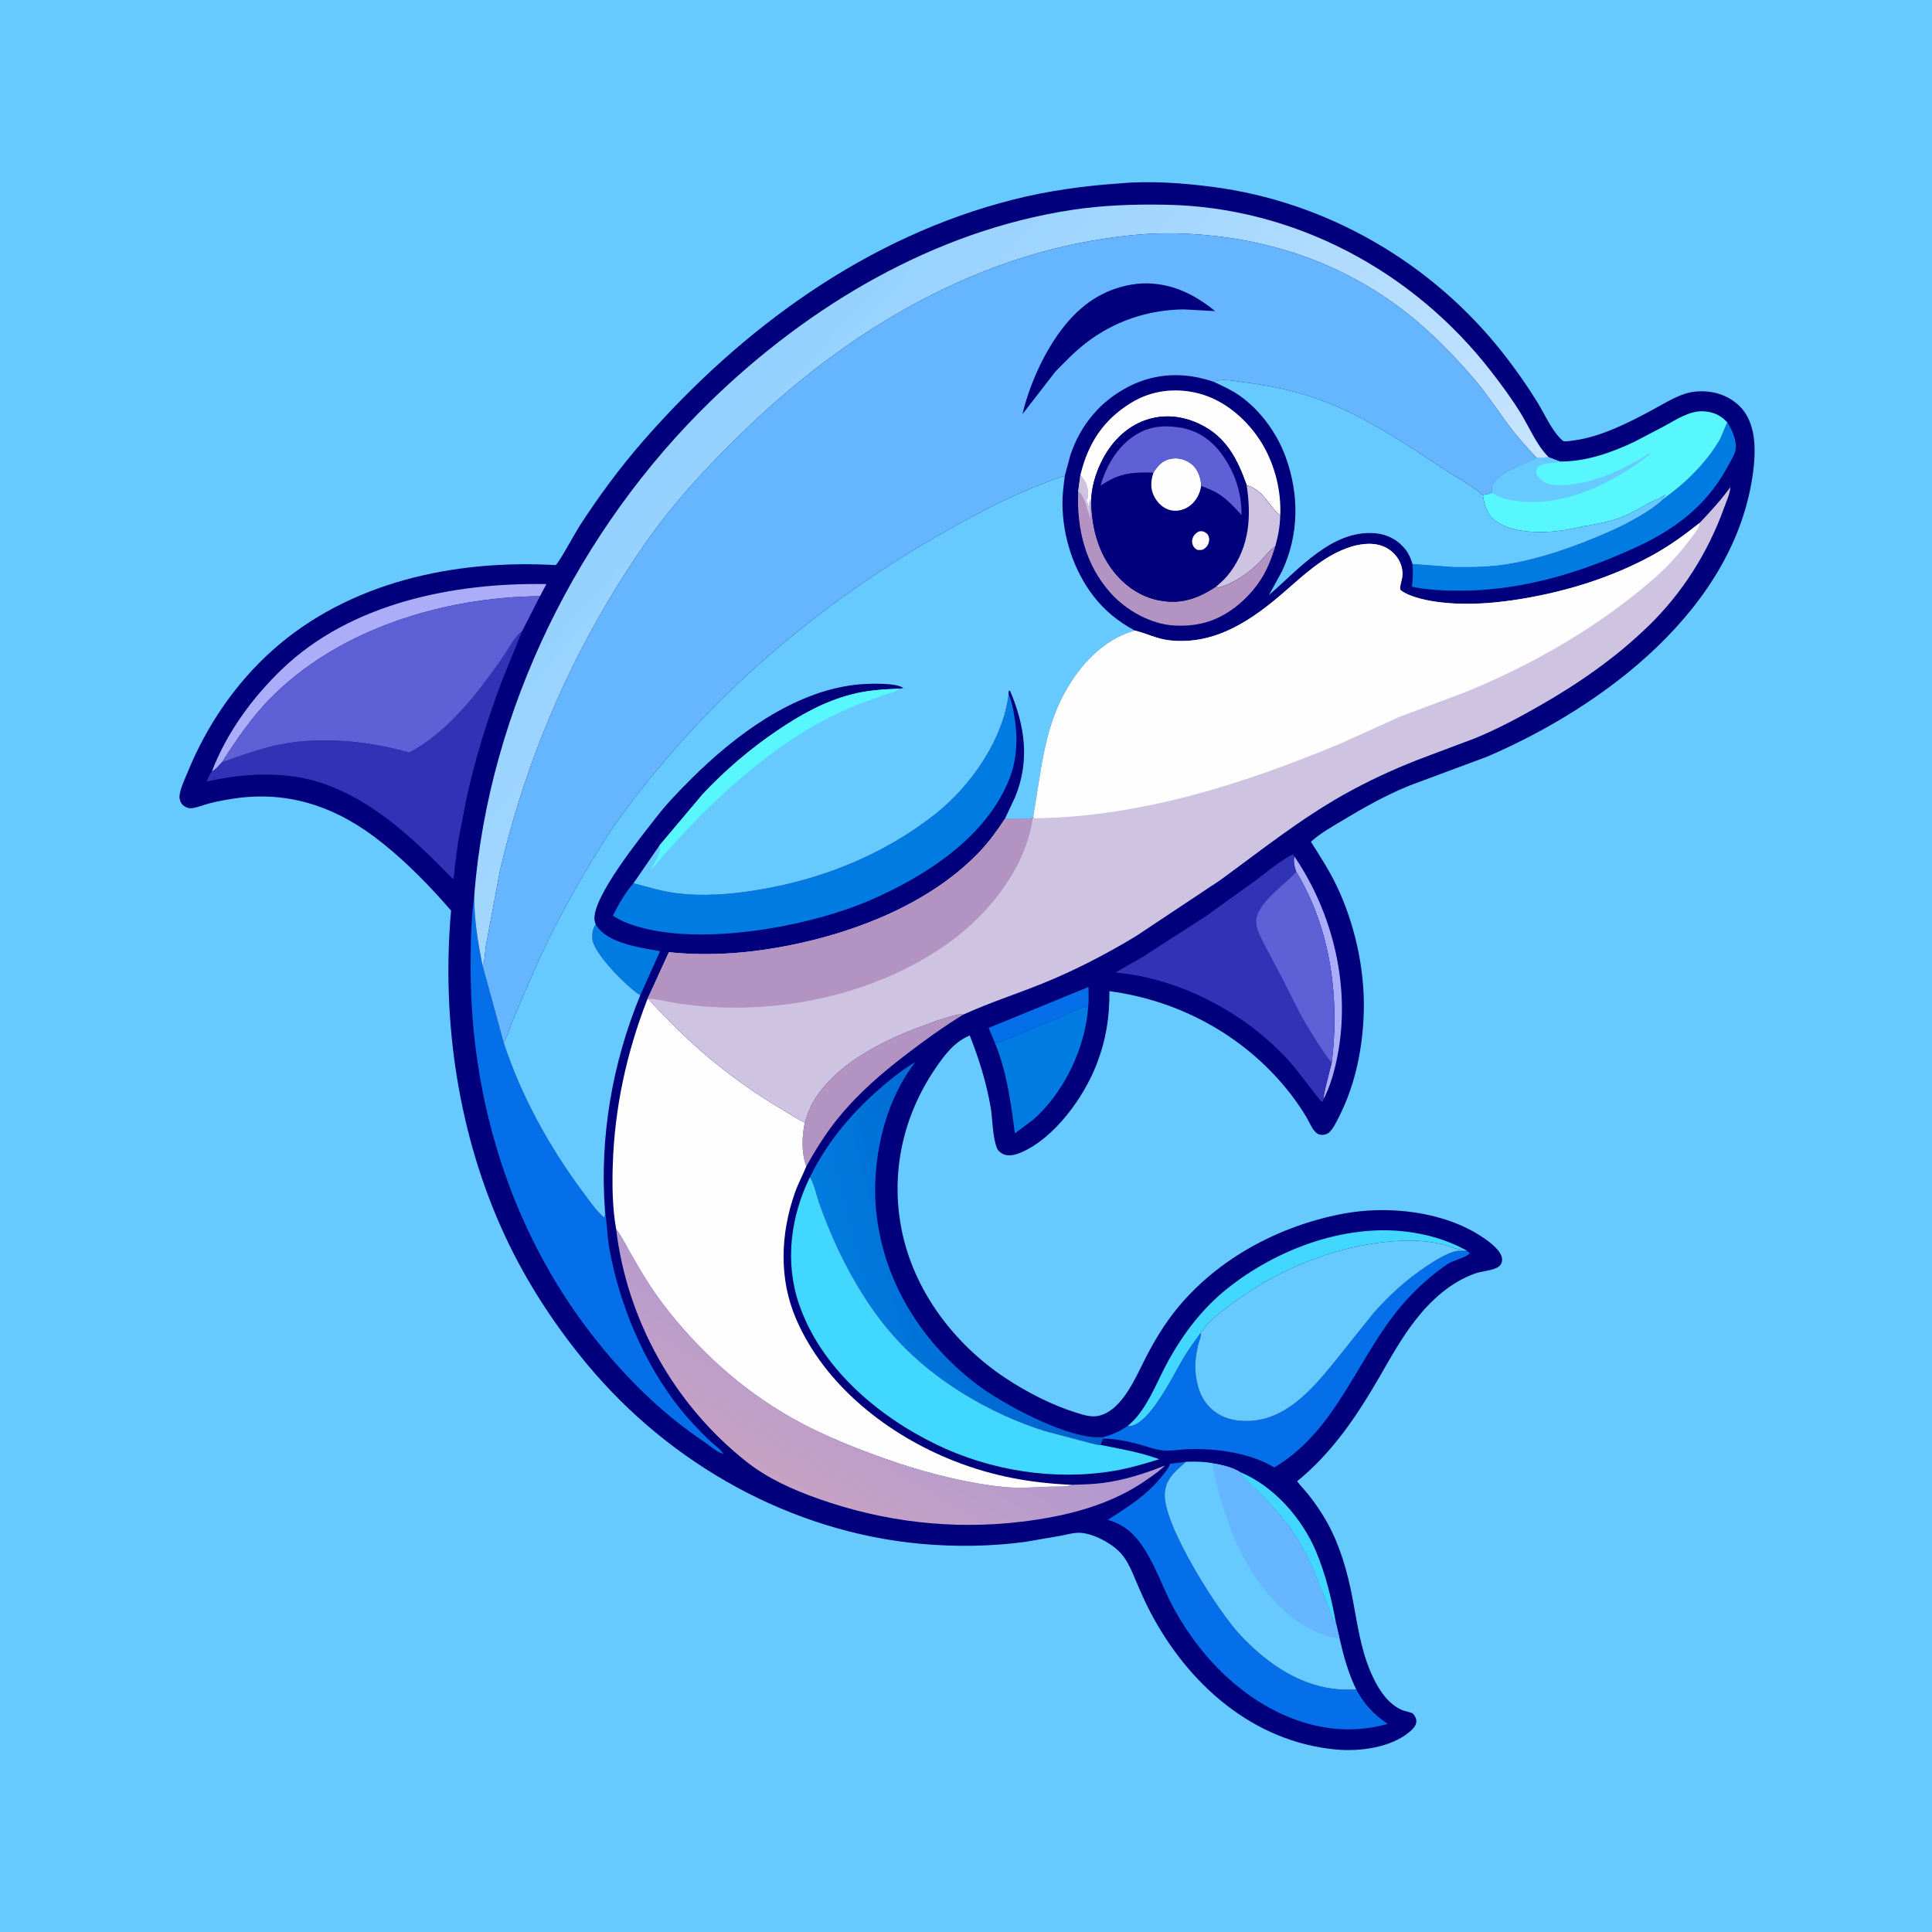 <svg version="1.1" xmlns="http://www.w3.org/2000/svg" style="display: block;" viewBox="0 0 2048 2048" width="1024" height="1024">
<defs>
	<linearGradient id="Gradient1" gradientUnits="userSpaceOnUse" x1="1114.68" y1="1317.83" x2="892.198" y2="1372.94">
		<stop class="stop0" offset="0" stop-opacity="1" stop-color="rgb(1,95,205)"/>
		<stop class="stop1" offset="1" stop-opacity="1" stop-color="rgb(0,123,222)"/>
	</linearGradient>
	<linearGradient id="Gradient2" gradientUnits="userSpaceOnUse" x1="853.362" y1="1584.93" x2="954.224" y2="1408.49">
		<stop class="stop0" offset="0" stop-opacity="1" stop-color="rgb(198,162,196)"/>
		<stop class="stop1" offset="1" stop-opacity="1" stop-color="rgb(175,151,210)"/>
	</linearGradient>
	<linearGradient id="Gradient3" gradientUnits="userSpaceOnUse" x1="751.817" y1="427.04" x2="1259.28" y2="892.615">
		<stop class="stop0" offset="0" stop-opacity="1" stop-color="rgb(148,209,255)"/>
		<stop class="stop1" offset="1" stop-opacity="1" stop-color="rgb(198,228,255)"/>
	</linearGradient>
</defs>
<path transform="translate(0,0)" fill="rgb(102,202,254)" d="M -0 -0 L 2048 0 L 2048 2048 L -0 2048 L -0 -0 z"/>
<path transform="translate(0,0)" fill="rgb(0,0,124)" d="M 1186.91 194.422 C 1218.62 191.417 1253.06 193.951 1284.62 198 C 1406.83 213.675 1518.96 279.003 1594.59 376.08 C 1607.18 392.229 1619.26 409.42 1629.95 426.866 C 1636.75 437.962 1642.46 450.809 1650.58 460.894 C 1651.85 462.471 1655.77 466.986 1657.57 467.685 C 1659.21 468.321 1667.07 467.04 1668.93 466.788 C 1697.04 462.986 1726.6 448.04 1751.32 434.664 C 1762.81 428.45 1774.25 421.211 1786.76 417.236 C 1794.97 414.626 1803.75 414.267 1812.28 415.342 C 1826.15 417.089 1839.94 424.282 1848.39 435.538 C 1861.71 453.285 1861.12 479.185 1858.38 500.296 C 1839.61 644.411 1701.25 748.478 1576.51 802.052 L 1494.81 832.464 C 1470.08 842.389 1446.35 855.7 1423.54 869.413 C 1412.14 876.267 1399.4 883.346 1389.61 892.311 C 1399.34 907.667 1408.79 922.196 1416.72 938.68 C 1435.97 978.645 1446.68 1026.85 1445.69 1071.29 C 1444.83 1109.87 1436.92 1149.54 1419.29 1184.07 C 1416.63 1189.29 1413.27 1196.65 1408.81 1200.5 C 1406.66 1202.35 1403.32 1203.29 1400.5 1202.99 C 1397.38 1202.65 1395.83 1201.54 1393.77 1199.31 C 1390.13 1195.36 1387.84 1189.17 1385.06 1184.54 C 1380.01 1176.09 1374.45 1167.95 1368.45 1160.15 C 1321.7 1099.38 1251.57 1060.67 1176.05 1050.7 C 1176.18 1078.63 1172.49 1102.29 1162.39 1128.32 C 1148.77 1163.43 1118 1206.28 1082.4 1221.65 C 1076.82 1224.06 1069.54 1226.08 1063.7 1223.52 C 1060.43 1222.08 1057.81 1219.8 1056.55 1216.4 C 1051.86 1203.71 1052.37 1186.5 1050.01 1173 C 1045.44 1146.88 1037.66 1122.26 1027.98 1097.64 C 1011.58 1104.43 1001.21 1118.36 991.462 1132.69 C 957.208 1183.06 943.952 1242.81 955.598 1302.75 C 968.217 1367.69 1011.07 1424.42 1065.59 1460.64 C 1088.22 1475.69 1115.04 1489.5 1140.96 1497.55 C 1148.43 1499.87 1156.81 1502.64 1164.69 1500.81 C 1190.61 1494.78 1204.86 1457.52 1215.8 1436.64 C 1221.43 1425.92 1227.5 1415.43 1234.23 1405.37 C 1276.84 1341.69 1349.07 1300.71 1423.4 1286.64 C 1471.34 1277.57 1530.9 1283.88 1572.02 1311.8 C 1578.88 1316.46 1591.53 1325.49 1592.26 1334.5 C 1592.6 1338.84 1590.42 1342.12 1586.5 1343.97 C 1579.46 1347.28 1570.41 1347.47 1562.88 1350.22 C 1537.63 1359.45 1517.06 1378.06 1500.75 1398.95 C 1485.93 1417.74 1474.04 1439.31 1462.06 1460 C 1438.09 1501.41 1412.37 1539.65 1375.04 1570.18 C 1378.38 1574.97 1382.91 1579.24 1386.57 1583.86 C 1394.16 1593.45 1401.14 1603.54 1407.05 1614.26 C 1420.73 1639.08 1428.29 1666.05 1433.62 1693.73 C 1438.68 1720.03 1442.06 1746.54 1452.54 1771.44 C 1459.03 1786.88 1468.75 1804.15 1484.39 1811.89 C 1488.53 1813.94 1493.21 1814.44 1497.5 1816.18 C 1499.91 1819.02 1501.74 1821.72 1501.3 1825.65 C 1500.85 1829.66 1497.3 1833.21 1494.38 1835.69 C 1474.38 1852.64 1441.22 1856.91 1416.05 1854.55 C 1327.95 1846.26 1259.61 1785.26 1219.63 1709.33 C 1213.95 1698.55 1209.14 1687.52 1204.37 1676.32 C 1200.13 1666.37 1195.9 1655.44 1188.74 1647.17 C 1179.4 1636.36 1159.38 1625.63 1145.16 1624.82 C 1138.67 1624.44 1130.79 1626.76 1124.39 1627.97 L 1087.48 1634.34 C 1051.18 1639.37 1012.18 1639.83 975.705 1636.47 C 838.644 1623.84 710.952 1552.39 623.187 1447.16 C 588.427 1405.49 558.401 1359.63 535.46 1310.39 C 485.96 1204.15 467.667 1081.78 478.176 965.268 C 455.894 939.504 432.119 915.117 405.52 893.759 C 358.652 856.126 307.184 837.38 246.927 846.646 C 238.284 847.975 229.77 849.568 221.306 851.778 C 215.385 853.323 208.191 856.529 202.141 856.795 C 199.113 856.929 194.931 854.819 192.996 852.5 C 191.221 850.374 190.044 846.757 190.277 844 C 190.951 836.001 195.88 826.055 198.899 818.622 C 218.666 769.959 249.297 724.722 288.5 689.641 C 370.007 616.705 482.167 592.954 588.967 599.035 C 592.085 597.441 609.905 564.491 613.814 558.419 C 634.207 526.745 657.365 495.399 682.158 467.04 C 786.255 347.974 919.112 250.667 1074.35 211.5 C 1111.09 202.23 1149.15 196.961 1186.91 194.422 z"/>
<path transform="translate(0,0)" fill="rgb(66,215,254)" d="M 1314.19 1560.31 C 1350.32 1575.15 1380.36 1609.42 1395.23 1645 C 1405.3 1669.09 1411.68 1695.39 1416.29 1721.09 C 1411.71 1716.43 1409.88 1708.04 1407.5 1701.9 L 1390.26 1658.88 C 1384.76 1646.88 1378.05 1635.29 1370.83 1624.25 C 1363.31 1612.77 1354.41 1602.85 1345.09 1592.83 L 1324.3 1572.05 C 1320.69 1568.48 1316.18 1565.02 1314.19 1560.31 z"/>
<path transform="translate(0,0)" fill="rgb(172,173,249)" d="M 1372.14 907.871 C 1413.27 968.535 1431.97 1046.29 1417.86 1118.89 C 1414.85 1134.43 1410.38 1151.04 1403.03 1165.16 C 1402.03 1162.52 1410.56 1131.83 1411.66 1126.43 C 1420.28 1058.05 1410.48 983.969 1374.08 924.169 C 1372.4 919.901 1370.56 912.268 1372.14 907.871 z"/>
<path transform="translate(0,0)" fill="rgb(5,111,233)" d="M 1054.65 1105.49 L 1047.96 1089.62 L 1153.81 1046.27 C 1153.9 1053.68 1154.39 1061.37 1153.4 1068.73 L 1152 1066.86 C 1143.62 1068.55 1134.84 1073.46 1127 1076.89 L 1090 1092.21 C 1078.79 1096.93 1066.56 1103.19 1054.65 1105.49 z"/>
<path transform="translate(0,0)" fill="rgb(0,123,225)" d="M 631.481 980.022 L 632.306 981.284 C 642.345 996.471 666.203 1002.05 683.145 1005.37 L 699.678 1008.32 L 678.806 1054.8 L 676.534 1053.55 C 663.588 1044.81 630.166 1011.39 628.15 996.243 C 627.405 990.64 627.995 984.559 631.481 980.022 z"/>
<path transform="translate(0,0)" fill="rgb(179,147,193)" d="M 853.132 1189.96 C 856.162 1179.71 859.923 1170.3 866.146 1161.53 L 867.227 1160.03 C 892.455 1124.49 937.946 1102.27 977.684 1087.63 C 989.267 1083.37 1001.01 1078.97 1013 1076.04 C 1016.07 1075.29 1018.11 1075.13 1021.25 1075.45 C 1000.29 1088.31 980.705 1102.36 961.191 1117.3 C 934.351 1137.84 909.624 1159.13 888.252 1185.5 C 875.304 1201.48 864.774 1218.41 854.762 1236.3 C 849.402 1222.65 849.979 1204.03 853.132 1189.96 z"/>
<path transform="translate(0,0)" fill="rgb(66,215,254)" d="M 1195.09 1511.73 C 1215.43 1495.96 1226.4 1464.01 1238.63 1442.13 C 1254.95 1412.93 1274.75 1386.84 1301.03 1365.87 C 1352.44 1324.85 1424.21 1297.46 1490.68 1305.57 C 1512.32 1308.22 1533.47 1314.21 1552.76 1324.49 L 1551.82 1324.58 C 1544.18 1325.2 1535.08 1320.21 1527.32 1318.55 C 1517.16 1316.37 1506.43 1315.18 1496.04 1315.14 C 1429.78 1314.92 1359.43 1341.94 1306.8 1381.27 C 1297.41 1388.29 1286.21 1396.3 1278.6 1405.27 L 1272.85 1413 C 1266.42 1421.82 1259.99 1430.64 1254.37 1440 C 1244.15 1457 1218.89 1510.17 1197.51 1511.9 C 1196.46 1511.98 1196.04 1511.87 1195.09 1511.73 z"/>
<path transform="translate(0,0)" fill="rgb(179,147,193)" d="M 1142.9 521.047 L 1145.22 503.721 C 1151.23 510.447 1153.58 516.132 1153.26 525.459 C 1153.18 527.66 1152.62 528.806 1151.64 530.722 L 1152.48 532.58 C 1153.5 534.878 1153.98 537.048 1154.48 539.5 C 1155.26 536.204 1153.95 532.134 1155.79 529.55 L 1156.69 529.167 L 1156.77 529.67 C 1156.83 561.368 1165.44 591.958 1188.58 614.867 C 1200.55 626.723 1216.22 635.018 1233 637.112 L 1234.93 637.365 C 1255.33 639.864 1272.6 632.889 1289.2 621.751 L 1291.52 622.861 C 1306.64 619.24 1324.53 607.007 1335.29 595.724 C 1340.55 590.205 1345.55 583.274 1351.89 579.052 C 1348.08 591.244 1343.71 603.055 1336.8 613.88 C 1322.95 635.594 1299.36 655.352 1273.75 660.843 L 1272 661.209 C 1263.21 663.108 1254.72 663.526 1245.73 663.129 C 1220.37 662.011 1194.29 647.407 1177.5 628.813 C 1150.48 598.886 1141.27 560.306 1142.9 521.047 z"/>
<path transform="translate(0,0)" fill="rgb(206,195,224)" d="M 1142.9 521.047 L 1145.22 503.721 C 1151.23 510.447 1153.58 516.132 1153.26 525.459 C 1153.18 527.66 1152.62 528.806 1151.64 530.722 L 1152.48 532.58 C 1153.5 534.878 1153.98 537.048 1154.48 539.5 C 1155.26 536.204 1153.95 532.134 1155.79 529.55 L 1156.69 529.167 L 1156.77 529.67 C 1154.66 534.927 1155.92 544.37 1155.99 550.189 L 1153.04 540.982 C 1151.91 536.396 1148.12 524.636 1144.16 521.842 L 1142.9 521.047 z"/>
<path transform="translate(0,0)" fill="rgb(172,173,249)" d="M 224.631 817.599 C 240.417 776.61 267.117 740.043 298.555 709.714 C 371.485 639.357 481.017 617.378 579.219 619.154 L 572.382 632.004 C 470.916 632.816 358.887 666.534 286.354 740.5 C 266.927 760.311 250.269 784.527 235.425 807.929 C 232.619 810.752 228.31 816.459 224.631 817.599 z"/>
<path transform="translate(0,0)" fill="rgb(0,123,225)" d="M 1054.65 1105.49 C 1066.56 1103.19 1078.79 1096.93 1090 1092.21 L 1127 1076.89 C 1134.84 1073.46 1143.62 1068.55 1152 1066.86 L 1153.4 1068.73 C 1150.16 1111.52 1127.49 1158.86 1095 1187.1 L 1075.82 1201.44 C 1071.54 1168.85 1067.33 1136.14 1054.65 1105.49 z"/>
<path transform="translate(0,0)" fill="rgb(254,254,254)" d="M 1145.22 503.721 C 1153.27 470.182 1169.39 445.049 1199.25 426.845 C 1220.59 413.84 1245.57 410.827 1269.76 416.797 C 1298.38 423.863 1323.09 445.611 1338.02 470.5 C 1351.4 492.803 1358.33 520.457 1357.1 546.452 C 1343.98 535.757 1339.75 519.599 1321.52 514.384 C 1311.81 486.793 1299.81 463.192 1272.34 449.854 C 1253.82 440.865 1233.86 438.54 1214.14 445.435 C 1192.75 452.914 1176.68 470.299 1167.09 490.381 C 1161.34 502.431 1157.42 515.785 1156.69 529.167 L 1155.79 529.55 C 1153.95 532.134 1155.26 536.204 1154.48 539.5 C 1153.98 537.048 1153.5 534.878 1152.48 532.58 L 1151.64 530.722 C 1152.62 528.806 1153.18 527.66 1153.26 525.459 C 1153.58 516.132 1151.23 510.447 1145.22 503.721 z"/>
<path transform="translate(0,0)" fill="rgb(0,123,225)" d="M 1830.99 447.681 C 1835.93 455.468 1841.51 467.33 1839.77 476.931 C 1838.82 482.164 1834.33 489.128 1831.75 493.927 C 1815.2 524.79 1793.13 546.561 1763.38 564.779 C 1747.19 574.691 1729.53 582.514 1712.04 589.831 C 1660.05 611.588 1604.96 626.045 1548.34 626.15 C 1531.17 626.181 1513.53 625.447 1496.68 621.945 C 1497.62 614.614 1498 608.127 1497.45 600.769 L 1497.27 597.9 L 1541.09 601.182 C 1559.71 601.316 1578.06 601.213 1596.49 598.316 C 1625.28 593.79 1653.44 584.801 1680.5 574.184 C 1697.4 567.554 1713.87 560.618 1729.79 551.826 C 1741.15 545.555 1754.55 537.686 1763.85 528.511 C 1787.18 511.832 1808.87 490.414 1823.37 465.544 L 1830.99 447.681 z"/>
<path transform="translate(0,0)" fill="rgb(5,111,233)" d="M 1554.65 1325.47 L 1557.95 1328.5 C 1554.15 1333.21 1540.69 1335.86 1534.89 1339.69 C 1519.38 1349.94 1503.95 1363.77 1491.4 1377.5 C 1439.69 1434.03 1419.64 1514.75 1350.79 1555.57 L 1349.38 1554.74 C 1324.28 1540.09 1289.36 1535.31 1260.74 1536.1 C 1251.28 1536.35 1240.76 1538.53 1231.41 1537.32 C 1223.7 1536.32 1216.22 1533.45 1208.74 1531.39 C 1196.49 1528.03 1182.61 1525.05 1169.9 1524.96 L 1169.36 1523.42 C 1178.99 1520.85 1186.9 1517.4 1195.09 1511.73 C 1196.04 1511.87 1196.46 1511.98 1197.51 1511.9 C 1218.89 1510.17 1244.15 1457 1254.37 1440 C 1259.99 1430.64 1266.42 1421.82 1272.85 1413 C 1273.29 1417.49 1271.05 1421.29 1270.06 1425.57 C 1267.65 1436.06 1266.06 1446.98 1267.59 1457.72 L 1267.85 1459.5 C 1269.8 1473.51 1275.21 1486.78 1286.75 1495.69 C 1297.68 1504.12 1309.66 1506.59 1323.13 1506.31 C 1361.92 1505.49 1390.15 1473.8 1412.69 1446.02 L 1455.64 1392.36 C 1472.18 1373.35 1490.84 1356.53 1511.79 1342.5 C 1520.51 1336.66 1534.09 1327.97 1544.5 1326.02 C 1547.27 1325.5 1550.12 1326.14 1552.95 1325.73 L 1554.65 1325.47 z"/>
<path transform="translate(0,0)" fill="rgb(5,111,233)" d="M 1437.73 1791.05 C 1446.91 1807.45 1455.39 1816.55 1470.9 1827.37 C 1443.62 1835.28 1414.84 1834.98 1387.52 1827.43 C 1325.1 1810.2 1275.31 1761.41 1244.72 1705.79 C 1234.59 1687.37 1227.74 1667.37 1217.36 1649.12 C 1206.95 1630.82 1195.19 1616.8 1174.29 1611.13 C 1195.59 1597.36 1214.84 1585.68 1231.06 1565.67 C 1234.12 1561.9 1237.99 1557.55 1239.79 1553.02 L 1240.24 1551.76 L 1257.16 1549.52 C 1245.9 1559.7 1235.47 1567.24 1234.69 1583.7 C 1233.12 1617.04 1291.2 1708.16 1314.5 1732.97 C 1343.77 1764.15 1380.22 1789.47 1424.5 1791.06 L 1437.73 1791.05 z"/>
<path transform="translate(0,0)" fill="url(#Gradient1)" d="M 858.573 1247.82 C 875.712 1212.82 900.074 1182.97 929.023 1157.11 C 941.938 1145.58 955.453 1134.61 970.404 1125.78 C 936.417 1169.15 922.748 1234.14 929.272 1288.29 C 937.941 1360.26 976.644 1421.52 1033.19 1465.78 C 1060.64 1487.27 1133.69 1527.01 1169.36 1523.42 L 1169.9 1524.96 C 1167.68 1527.38 1167.66 1528.63 1166.95 1531.77 C 1163.17 1531.93 1157.32 1529.94 1153.51 1529.1 L 1107.45 1516.91 C 1050.41 1499 992.13 1464.79 951.394 1420.75 C 925.504 1392.75 904.442 1358.36 888.237 1323.95 C 880.842 1308.24 874.193 1291.58 868.361 1275.24 C 865.539 1267.34 863.521 1256.67 859.553 1249.52 L 858.573 1247.82 z"/>
<path transform="translate(0,0)" fill="rgb(88,247,253)" d="M 1653.47 489.218 C 1680.96 489.411 1708.06 479.973 1732.64 468.235 L 1764.72 451.447 C 1776.89 444.762 1791.04 435.281 1805.5 435.983 C 1816 436.492 1823.91 440.052 1830.99 447.681 L 1823.37 465.544 C 1808.87 490.414 1787.18 511.832 1763.85 528.511 L 1761.37 528.219 L 1762.31 527.767 C 1763.81 526.908 1764.5 525.848 1765.5 524.49 C 1763.99 525.2 1762.78 525.913 1761.39 526.859 C 1757.75 529.337 1753.21 530.489 1749.3 532.622 C 1738.41 538.559 1727.73 545.125 1716 549.334 C 1705.1 553.246 1692.29 555.342 1680.9 557.617 C 1679.04 557.341 1675.51 558.621 1673.56 559.06 L 1658.38 561.95 C 1637.04 565.399 1603.49 565.836 1585.3 552.199 C 1575.97 545.198 1573.6 535.71 1571.92 524.862 C 1573.1 524.341 1572.57 524.474 1573.81 524.307 C 1576.84 523.897 1579.2 523.191 1582.01 521.985 C 1581.52 519.571 1581.08 517.634 1581.84 515.225 C 1586.19 501.316 1615.33 492.766 1627.53 486.087 L 1628.94 485.299 L 1641.79 484.746 L 1653.47 489.218 z"/>
<path transform="translate(0,0)" fill="rgb(102,202,254)" d="M 1653.47 489.218 L 1652.6 489.519 C 1646.41 491.533 1632.1 490.027 1629.09 497 C 1628.03 499.477 1628.33 501.852 1629.83 504.086 C 1633.27 509.239 1639.31 513.229 1645.5 513.825 C 1680.74 517.219 1719.61 498.817 1748.5 480.51 L 1748.78 481.708 C 1711.12 511.658 1658.9 537.256 1609.5 531.351 C 1601.72 530.421 1587.31 527.982 1582.01 521.985 C 1581.52 519.571 1581.08 517.634 1581.84 515.225 C 1586.19 501.316 1615.33 492.766 1627.53 486.087 L 1628.94 485.299 L 1641.79 484.746 L 1653.47 489.218 z"/>
<path transform="translate(0,0)" fill="rgb(49,51,182)" d="M 235.425 807.929 C 255.35 800.949 275.777 793.482 296.5 789.268 C 341.098 780.198 390.387 785.688 433.905 797.621 C 474.405 776.443 505.151 736.074 531.215 699.365 C 537.607 690.363 543.909 677.117 552.181 670.036 L 553.52 668.948 L 532.5 720.68 C 517.066 761.283 503.663 803.931 494.509 846.426 L 485.762 891.424 L 481.833 920.814 C 481.524 923.584 481.7 929.752 480.236 931.978 C 440.074 890.709 396.169 848.303 340.186 829.779 C 321.923 823.736 301.784 821.226 282.595 821.054 C 261.563 820.865 239.412 823.885 218.909 828.565 C 220.609 824.89 222.132 820.802 224.631 817.599 C 228.31 816.459 232.619 810.752 235.425 807.929 z"/>
<path transform="translate(0,0)" fill="rgb(0,123,225)" d="M 1069.15 736.03 C 1072.58 743.727 1073.87 750.997 1075.28 759.256 C 1078.96 780.969 1078.28 804.342 1070.2 825.08 C 1046 887.182 981.271 928.798 922.525 954.216 C 855.116 983.382 733.281 1005.38 664.221 978.248 C 659.087 976.231 654.429 973.633 649.748 970.737 C 654.886 959.747 663.343 945.424 671.5 936.3 C 687.736 940.58 701.985 945.058 718.812 947.063 C 745.337 950.224 773.204 948.126 799.5 944.005 C 869.633 933.015 936.365 906.589 992.214 862.338 C 1029.18 833.05 1063.56 783.57 1069.15 736.03 z"/>
<path transform="translate(0,0)" fill="rgb(5,111,233)" d="M 641.245 1282.59 C 643.462 1296.16 643.456 1310.03 645.959 1323.75 C 656.923 1383.83 682.677 1445.32 720.81 1493.18 C 730.016 1504.73 740.503 1515.7 751.054 1526.04 C 755.828 1530.72 762.981 1535.44 766.688 1540.86 L 765.861 1540.83 C 761.075 1540 752.707 1532.69 748.221 1529.69 C 700.71 1497.9 660.945 1458.3 626.115 1413.12 C 541.248 1303.01 499.259 1166.1 498.881 1027.8 C 498.807 1000.87 499.372 974.422 502.824 947.673 C 502.183 972.204 506.536 999.119 511.425 1023.2 L 533.808 1104.97 C 552.286 1161.41 582.113 1215.51 617.5 1263.12 C 624.546 1272.6 631.424 1282.77 640.264 1290.67 C 641.87 1288.61 641.219 1285.2 641.245 1282.59 z"/>
<path transform="translate(0,0)" fill="rgb(102,202,254)" d="M 1257.16 1549.52 C 1266.92 1549.23 1277.26 1549.24 1286.83 1551.35 C 1295.68 1553.04 1306.55 1555.38 1314.19 1560.31 C 1316.18 1565.02 1320.69 1568.48 1324.3 1572.05 L 1345.09 1592.83 C 1354.41 1602.85 1363.31 1612.77 1370.83 1624.25 C 1378.05 1635.29 1384.76 1646.88 1390.26 1658.88 L 1407.5 1701.9 C 1409.88 1708.04 1411.71 1716.43 1416.29 1721.09 L 1419.63 1735.27 C 1424.12 1754.87 1428.94 1772.9 1437.73 1791.05 L 1424.5 1791.06 C 1380.22 1789.47 1343.77 1764.15 1314.5 1732.97 C 1291.2 1708.16 1233.12 1617.04 1234.69 1583.7 C 1235.47 1567.24 1245.9 1559.7 1257.16 1549.52 z"/>
<path transform="translate(0,0)" fill="rgb(101,182,254)" d="M 1286.83 1551.35 C 1295.68 1553.04 1306.55 1555.38 1314.19 1560.31 C 1316.18 1565.02 1320.69 1568.48 1324.3 1572.05 L 1345.09 1592.83 C 1354.41 1602.85 1363.31 1612.77 1370.83 1624.25 C 1378.05 1635.29 1384.76 1646.88 1390.26 1658.88 L 1407.5 1701.9 C 1409.88 1708.04 1411.71 1716.43 1416.29 1721.09 L 1419.63 1735.27 L 1418.6 1736.52 C 1404.79 1735.8 1387.77 1727.12 1376.52 1719.37 C 1323.84 1683.09 1296.78 1613.7 1285.29 1553 L 1286.83 1551.35 z"/>
<path transform="translate(0,0)" fill="rgb(102,202,254)" d="M 1272.85 1413 L 1278.6 1405.27 C 1286.21 1396.3 1297.41 1388.29 1306.8 1381.27 C 1359.43 1341.94 1429.78 1314.92 1496.04 1315.14 C 1506.43 1315.18 1517.16 1316.37 1527.32 1318.55 C 1535.08 1320.21 1544.18 1325.2 1551.82 1324.58 L 1552.76 1324.49 L 1554.65 1325.47 L 1552.95 1325.73 C 1550.12 1326.14 1547.27 1325.5 1544.5 1326.02 C 1534.09 1327.97 1520.51 1336.66 1511.79 1342.5 C 1490.84 1356.53 1472.18 1373.35 1455.64 1392.36 L 1412.69 1446.02 C 1390.15 1473.8 1361.92 1505.49 1323.13 1506.31 C 1309.66 1506.59 1297.68 1504.12 1286.75 1495.69 C 1275.21 1486.78 1269.8 1473.51 1267.85 1459.5 L 1267.59 1457.72 C 1266.06 1446.98 1267.65 1436.06 1270.06 1425.57 C 1271.05 1421.29 1273.29 1417.49 1272.85 1413 z"/>
<path transform="translate(0,0)" fill="rgb(49,51,182)" d="M 1403.03 1165.16 L 1401.84 1167.85 L 1400.5 1167.75 L 1372.55 1131.8 C 1327.06 1077.27 1253.46 1037.17 1182.61 1030.99 C 1191.62 1025.1 1201.55 1020.29 1210.8 1014.69 L 1278.77 970.84 L 1330.76 933.495 C 1343.62 923.89 1356.18 912.976 1370.47 905.571 L 1372.14 907.871 C 1370.56 912.268 1372.4 919.901 1374.08 924.169 C 1410.48 983.969 1420.28 1058.05 1411.66 1126.43 C 1410.56 1131.83 1402.03 1162.52 1403.03 1165.16 z"/>
<path transform="translate(0,0)" fill="rgb(93,97,213)" d="M 1374.08 924.169 C 1410.48 983.969 1420.28 1058.05 1411.66 1126.43 L 1411.34 1126.2 C 1401.14 1112.92 1391.54 1097.61 1383.09 1083.11 C 1374.71 1068.71 1367.79 1053.39 1360.1 1038.62 L 1339.2 999.105 C 1336.09 992.787 1332.07 985.154 1331.67 978 C 1330.58 958.493 1361.26 938.68 1373.16 925.225 L 1374.08 924.169 z"/>
<path transform="translate(0,0)" fill="rgb(66,215,254)" d="M 858.573 1247.82 L 859.553 1249.52 C 863.521 1256.67 865.539 1267.34 868.361 1275.24 C 874.193 1291.58 880.842 1308.24 888.237 1323.95 C 904.442 1358.36 925.504 1392.75 951.394 1420.75 C 992.13 1464.79 1050.41 1499 1107.45 1516.91 L 1153.51 1529.1 C 1157.32 1529.94 1163.17 1531.93 1166.95 1531.77 C 1188.25 1536 1208.43 1539.35 1228.9 1546.85 C 1213.05 1551.65 1197.3 1556.43 1180.92 1559.18 C 1117.53 1569.83 1049.36 1559 991.669 1530.81 C 929.461 1500.41 869.713 1449.34 846.863 1382.01 C 831.768 1337.53 838.155 1289.42 858.573 1247.82 z"/>
<path transform="translate(0,0)" fill="rgb(0,0,124)" d="M 1156.69 529.167 C 1157.42 515.785 1161.34 502.431 1167.09 490.381 C 1176.68 470.299 1192.75 452.914 1214.14 445.435 C 1233.86 438.54 1253.82 440.865 1272.34 449.854 C 1299.81 463.192 1311.81 486.793 1321.52 514.384 C 1339.75 519.599 1343.98 535.757 1357.1 546.452 C 1356.85 557.816 1354.89 568.108 1351.89 579.052 C 1345.55 583.274 1340.55 590.205 1335.29 595.724 C 1324.53 607.007 1306.64 619.24 1291.52 622.861 L 1289.2 621.751 C 1272.6 632.889 1255.33 639.864 1234.93 637.365 L 1233 637.112 C 1216.22 635.018 1200.55 626.723 1188.58 614.867 C 1165.44 591.958 1156.83 561.368 1156.77 529.67 L 1156.69 529.167 z"/>
<path transform="translate(0,0)" fill="rgb(254,254,254)" d="M 1270.49 563.5 C 1271.44 563.267 1271.97 563.086 1273.02 563.101 C 1276.47 563.152 1277.95 564.412 1280.38 566.649 C 1281.33 568.989 1282.13 570.72 1281.69 573.28 C 1280.89 577.89 1279.3 579.857 1275.5 582.49 C 1273.35 583.175 1271.72 583.063 1269.5 583.022 C 1267.7 582.071 1266.72 581.427 1265.49 579.727 C 1264.13 577.833 1263.28 574.776 1263.75 572.474 C 1264.62 568.131 1266.85 565.658 1270.49 563.5 z"/>
<path transform="translate(0,0)" fill="rgb(254,254,254)" d="M 1222.66 501.015 C 1227.02 494.021 1231.86 488.279 1240.38 486.438 C 1248.16 484.754 1255.89 486.634 1262.27 491.274 C 1268.53 495.82 1272.07 503.67 1272.98 511.183 L 1273.27 515.071 L 1272.74 517.817 C 1270.9 526.021 1266.2 533.385 1258.89 537.762 C 1253.27 541.134 1246.29 542.393 1239.89 540.601 C 1232.75 538.602 1226.96 532.948 1223.6 526.5 C 1219.14 517.936 1219.83 509.953 1222.66 501.015 z"/>
<path transform="translate(0,0)" fill="rgb(206,195,224)" d="M 1321.52 514.384 C 1339.75 519.599 1343.98 535.757 1357.1 546.452 C 1356.85 557.816 1354.89 568.108 1351.89 579.052 C 1345.55 583.274 1340.55 590.205 1335.29 595.724 C 1324.53 607.007 1306.64 619.24 1291.52 622.861 L 1289.2 621.751 C 1294.53 617.356 1299.89 612.296 1303.99 606.724 C 1324.6 578.726 1326.55 547.578 1321.52 514.384 z"/>
<path transform="translate(0,0)" fill="rgb(93,97,213)" d="M 1222.66 501.015 C 1204.71 500.409 1190.53 500.897 1174.49 509.953 L 1166.63 514.636 C 1173.09 492.284 1186.39 470.232 1207.44 458.895 C 1220.28 451.977 1233.7 450.783 1248 452.861 L 1249.77 453.091 C 1267.78 455.564 1283.26 465.628 1294.03 480 C 1308.7 499.585 1316.25 521.591 1316.07 546.053 C 1307.9 537.041 1300.15 528.382 1289.5 522.191 C 1284.23 519.127 1278.85 517.38 1273.27 515.071 L 1272.98 511.183 C 1272.07 503.67 1268.53 495.82 1262.27 491.274 C 1255.89 486.634 1248.16 484.754 1240.38 486.438 C 1231.86 488.279 1227.02 494.021 1222.66 501.015 z"/>
<path transform="translate(0,0)" fill="rgb(93,97,213)" d="M 235.425 807.929 C 250.269 784.527 266.927 760.311 286.354 740.5 C 358.887 666.534 470.916 632.816 572.382 632.004 L 553.52 668.948 L 552.181 670.036 C 543.909 677.117 537.607 690.363 531.215 699.365 C 505.151 736.074 474.405 776.443 433.905 797.621 C 390.387 785.688 341.098 780.198 296.5 789.268 C 275.777 793.482 255.35 800.949 235.425 807.929 z"/>
<path transform="translate(0,0)" fill="url(#Gradient2)" d="M 653.079 1302.62 L 653.685 1303.45 C 659.9 1312.14 664.858 1322.34 670.196 1331.63 C 680.191 1349.04 690.452 1366.04 702.613 1382.04 C 739.622 1430.74 785.449 1472.49 838.688 1502.7 C 866.07 1518.23 894.537 1530.13 924 1541.09 C 961.207 1554.93 997.677 1565.82 1036.83 1572.54 C 1049.58 1574.72 1062.51 1576.58 1075.45 1576.97 C 1088.32 1577.36 1101.15 1576.32 1114 1575.93 C 1121.27 1575.7 1129.44 1576.64 1136.26 1573.98 C 1147.28 1573.57 1158.56 1573.42 1169.5 1571.95 C 1192.12 1568.9 1213.77 1562.02 1234.85 1553.48 C 1229.99 1558.82 1223.22 1563.21 1217.36 1567.4 C 1177.98 1595.57 1130.47 1607.32 1083.11 1613.06 C 1010.21 1621.88 937.124 1613.34 867.966 1588.91 C 840.935 1579.37 813.914 1567.38 791.284 1549.48 C 714.782 1489 664.638 1399.44 653.079 1302.62 z"/>
<path transform="translate(0,0)" fill="rgb(102,202,254)" d="M 1286.7 404.788 C 1295.17 400.86 1307.69 403.79 1316.62 404.928 C 1345.74 408.641 1372.37 413.909 1400 424.043 C 1448.64 441.883 1491.58 471.688 1534.63 499.88 C 1546.61 507.726 1561.38 515.348 1571.92 524.862 C 1573.6 535.71 1575.97 545.198 1585.3 552.199 C 1603.49 565.836 1637.04 565.399 1658.38 561.95 L 1673.56 559.06 C 1675.51 558.621 1679.04 557.341 1680.9 557.617 C 1692.29 555.342 1705.1 553.246 1716 549.334 C 1727.73 545.125 1738.41 538.559 1749.3 532.622 C 1753.21 530.489 1757.75 529.337 1761.39 526.859 C 1762.78 525.913 1763.99 525.2 1765.5 524.49 C 1764.5 525.848 1763.81 526.908 1762.31 527.767 L 1761.37 528.219 L 1763.85 528.511 C 1754.55 537.686 1741.15 545.555 1729.79 551.826 C 1713.87 560.618 1697.4 567.554 1680.5 574.184 C 1653.44 584.801 1625.28 593.79 1596.49 598.316 C 1578.06 601.213 1559.71 601.316 1541.09 601.182 L 1497.27 597.9 C 1495.73 592.317 1493.32 586.836 1489.7 582.275 C 1481.71 572.204 1470.36 566.278 1457.5 565.247 C 1411.74 561.577 1376.7 603.705 1345.18 630.714 L 1358.92 605.682 C 1377.2 566.678 1377.39 524.065 1362.62 483.85 C 1353.49 458.996 1335.94 434.792 1314.19 419.519 C 1305.61 413.494 1296.18 409.183 1286.7 404.788 z"/>
<path transform="translate(0,0)" fill="url(#Gradient3)" d="M 502.824 947.673 C 518.531 752.5 613.147 561.34 753.244 425.249 C 857.882 323.604 990.505 244.693 1136.26 222.5 C 1169.35 217.461 1202.53 216.41 1235.95 217.014 C 1371.94 219.472 1498.08 287.076 1580.75 393.809 C 1591.68 407.932 1602.26 422.275 1611.67 437.47 C 1620.89 452.356 1628.59 471.248 1640.77 483.714 L 1641.79 484.746 L 1628.94 485.299 C 1619.32 475.216 1609.69 464.623 1601.27 453.5 C 1588.08 436.063 1576.4 417.736 1562.07 401.113 C 1540.89 376.552 1517.8 352.773 1492.33 332.638 C 1420.81 276.106 1336.1 249.38 1245.48 247.374 C 1216.03 246.722 1186.05 250.185 1157.08 255.252 C 1018.55 279.492 893.08 356.41 792.702 452.85 C 763.035 481.353 733.968 511.341 708.27 543.5 C 683.838 574.074 661.986 607.6 642.175 641.298 C 590.588 729.046 553.406 823.191 530.103 922.171 L 515.013 1002.7 C 514.085 1007.97 514.187 1019.27 511.425 1023.2 C 506.536 999.119 502.183 972.204 502.824 947.673 z"/>
<path transform="translate(0,0)" fill="rgb(254,254,254)" d="M 686.111 1059.57 L 687.284 1058.8 C 694.291 1067.18 702.218 1074.73 709.817 1082.56 C 745.085 1118.93 785.318 1150.24 828.934 1176.04 C 836.721 1180.64 844.916 1186.23 853.132 1189.96 C 849.979 1204.03 849.402 1222.65 854.762 1236.3 C 850.924 1245.86 845.946 1254.85 842.548 1264.59 C 827.363 1308.15 825.425 1355.34 843.979 1398.33 C 874.432 1468.9 941.516 1521.24 1011.6 1548.77 C 1052.71 1564.92 1092.31 1572.02 1136.26 1573.98 C 1129.44 1576.64 1121.27 1575.7 1114 1575.93 C 1101.15 1576.32 1088.32 1577.36 1075.45 1576.97 C 1062.51 1576.58 1049.58 1574.72 1036.83 1572.54 C 997.677 1565.82 961.207 1554.93 924 1541.09 C 894.537 1530.13 866.07 1518.23 838.688 1502.7 C 785.449 1472.49 739.622 1430.74 702.613 1382.04 C 690.452 1366.04 680.191 1349.04 670.196 1331.63 C 664.858 1322.34 659.9 1312.14 653.685 1303.45 L 653.079 1302.62 C 649.2 1280.66 648.857 1257.09 649.566 1234.8 C 651.491 1174.32 664.172 1115.94 686.111 1059.57 z"/>
<path transform="translate(0,0)" fill="rgb(102,202,254)" d="M 533.808 1104.97 C 538.311 1097.81 540.863 1088.04 544.123 1080.15 L 566.253 1028.64 C 585.594 984.933 608.001 943.785 633.055 903.104 C 655.152 867.223 679.778 835.51 707.105 803.563 C 795.063 700.736 901.541 617.899 1020.19 553.304 C 1047.1 538.655 1074.68 524.529 1103.33 513.607 C 1111.72 510.407 1119.96 506.65 1128.71 504.563 C 1127.54 514.117 1126.19 523.867 1126.23 533.5 C 1126.37 568.417 1137.92 604.56 1159.39 632.226 C 1171.43 647.748 1185.77 659.164 1202.98 668.436 C 1169.74 677.93 1145.47 704.251 1129.04 733.697 C 1106.37 774.332 1103.46 820.38 1095.38 865.291 L 1094.81 867.042 C 1085.43 868.857 1074.67 868.033 1065.1 868.18 L 1076.02 845.055 C 1091.81 806.591 1086.57 769.934 1070.82 732.5 L 1069.3 732.132 L 1069.15 736.03 C 1063.56 783.57 1029.18 833.05 992.214 862.338 C 936.365 906.589 869.633 933.015 799.5 944.005 C 773.204 948.126 745.337 950.224 718.812 947.063 C 701.985 945.058 687.736 940.58 671.5 936.3 L 699.196 896.031 L 744.918 841.802 C 768.693 816.446 795.108 793.912 823.885 774.433 C 848.443 757.81 873.112 743.904 902 736.283 C 919.131 731.763 935.653 730.637 953.243 730.068 L 957.629 729.395 C 949.593 723.058 916.783 724.662 906.189 725.918 C 840.131 733.752 778.618 779.927 732.787 825.586 C 720.016 838.308 707.311 851.398 696.227 865.645 C 679.65 886.953 627.453 951.289 630.226 975.257 C 630.426 976.992 630.856 978.403 631.481 980.022 C 627.995 984.559 627.405 990.64 628.15 996.243 C 630.166 1011.39 663.588 1044.81 676.534 1053.55 L 678.806 1054.8 C 649.165 1126.6 635.532 1204.99 641.245 1282.59 C 641.219 1285.2 641.87 1288.61 640.264 1290.67 C 631.424 1282.77 624.546 1272.6 617.5 1263.12 C 582.113 1215.51 552.286 1161.41 533.808 1104.97 z"/>
<path transform="translate(0,0)" fill="rgb(88,247,253)" d="M 699.196 896.031 L 744.918 841.802 C 768.693 816.446 795.108 793.912 823.885 774.433 C 848.443 757.81 873.112 743.904 902 736.283 C 919.131 731.763 935.653 730.637 953.243 730.068 C 949.307 734.033 942.829 734.83 937.623 736.564 L 907.908 747.337 C 884.369 757.157 861.654 768.882 840.421 783.055 C 799.712 810.226 762.477 843.249 728.795 878.704 L 704.045 906 C 699.461 911.268 695.076 917.162 689.841 921.766 C 693.631 914.002 701.323 904.619 699.196 896.031 z"/>
<path transform="translate(0,0)" fill="rgb(206,195,224)" d="M 1801.61 554.403 C 1813.43 541.935 1824 530.417 1834.2 516.503 C 1834.13 522.83 1829.68 532.469 1827.5 538.539 C 1810.69 585.409 1783.58 628.355 1747.85 663.152 C 1713.29 696.812 1674.07 724.101 1632.3 747.981 C 1610.26 760.582 1587.81 772.586 1564.32 782.304 L 1502.98 805.39 C 1475.97 815.999 1449.45 828.261 1424.16 842.5 C 1378.04 868.47 1336.38 901.692 1293.73 932.837 L 1204.14 992.376 C 1172.6 1011.47 1139.6 1028.53 1105.42 1042.4 C 1077.38 1053.78 1048.83 1062.85 1021.25 1075.45 C 1018.11 1075.13 1016.07 1075.29 1013 1076.04 C 1001.01 1078.97 989.267 1083.37 977.684 1087.63 C 937.946 1102.27 892.455 1124.49 867.227 1160.03 L 866.146 1161.53 C 859.923 1170.3 856.162 1179.71 853.132 1189.96 C 844.916 1186.23 836.721 1180.64 828.934 1176.04 C 785.318 1150.24 745.085 1118.93 709.817 1082.56 C 702.218 1074.73 694.291 1067.18 687.284 1058.8 L 686.111 1059.57 L 709.026 1009.38 C 753.596 1013.98 797.019 1010.32 840.807 1001.31 C 911.328 986.793 987.717 956.042 1038.21 903.098 C 1048.54 892.264 1056.9 880.631 1065.1 868.18 C 1074.67 868.033 1085.43 868.857 1094.81 867.042 L 1095.38 865.291 C 1103.46 820.38 1106.37 774.332 1129.04 733.697 C 1145.47 704.251 1169.74 677.93 1202.98 668.436 C 1215.65 671.482 1226.34 677.293 1239.66 678.78 C 1288.53 684.234 1327.75 656.919 1362.76 626.314 C 1382.51 609.053 1402.4 590.481 1427.43 581.185 C 1439.92 576.544 1455.77 574.022 1468.18 580.007 C 1480.07 585.742 1488.38 598.633 1486.4 612.04 C 1485.82 615.957 1483.37 621.845 1484.57 625.426 C 1494.8 633.453 1514.75 637.091 1527.5 638.547 C 1557.23 641.939 1586.68 639.315 1616.06 634.299 C 1662.71 626.337 1709.78 611.5 1751.4 588.73 C 1769.43 578.864 1785.55 567.139 1801.61 554.403 z"/>
<path transform="translate(0,0)" fill="rgb(179,147,193)" d="M 1094.81 867.042 C 1087.45 918.945 1050.14 966.548 1009 996.955 C 927.16 1057.45 813.299 1079.34 713.65 1062.85 C 704.881 1061.4 696.246 1058.83 687.284 1058.8 L 686.111 1059.57 L 709.026 1009.38 C 753.596 1013.98 797.019 1010.32 840.807 1001.31 C 911.328 986.793 987.717 956.042 1038.21 903.098 C 1048.54 892.264 1056.9 880.631 1065.1 868.18 C 1074.67 868.033 1085.43 868.857 1094.81 867.042 z"/>
<path transform="translate(0,0)" fill="rgb(254,254,254)" d="M 1801.61 554.403 C 1801.24 560.201 1796.1 565.748 1792.66 570.335 C 1781.67 585.011 1769.5 598.96 1755.73 611.112 C 1697.12 662.852 1627.14 703.342 1555 733.05 L 1483.4 759.927 L 1424.04 786.866 C 1320.39 830.341 1210.91 865.687 1097.5 867.436 C 1095.72 866.264 1096.4 867.001 1095.38 865.291 C 1103.46 820.38 1106.37 774.332 1129.04 733.697 C 1145.47 704.251 1169.74 677.93 1202.98 668.436 C 1215.65 671.482 1226.34 677.293 1239.66 678.78 C 1288.53 684.234 1327.75 656.919 1362.76 626.314 C 1382.51 609.053 1402.4 590.481 1427.43 581.185 C 1439.92 576.544 1455.77 574.022 1468.18 580.007 C 1480.07 585.742 1488.38 598.633 1486.4 612.04 C 1485.82 615.957 1483.37 621.845 1484.57 625.426 C 1494.8 633.453 1514.75 637.091 1527.5 638.547 C 1557.23 641.939 1586.68 639.315 1616.06 634.299 C 1662.71 626.337 1709.78 611.5 1751.4 588.73 C 1769.43 578.864 1785.55 567.139 1801.61 554.403 z"/>
<path transform="translate(0,0)" fill="rgb(101,182,254)" d="M 511.425 1023.2 C 514.187 1019.27 514.085 1007.97 515.013 1002.7 L 530.103 922.171 C 553.406 823.191 590.588 729.046 642.175 641.298 C 661.986 607.6 683.838 574.074 708.27 543.5 C 733.968 511.341 763.035 481.353 792.702 452.85 C 893.08 356.41 1018.55 279.492 1157.08 255.252 C 1186.05 250.185 1216.03 246.722 1245.48 247.374 C 1336.1 249.38 1420.81 276.106 1492.33 332.638 C 1517.8 352.773 1540.89 376.552 1562.07 401.113 C 1576.4 417.736 1588.08 436.063 1601.27 453.5 C 1609.69 464.623 1619.32 475.216 1628.94 485.299 L 1627.53 486.087 C 1615.33 492.766 1586.19 501.316 1581.84 515.225 C 1581.08 517.634 1581.52 519.571 1582.01 521.985 C 1579.2 523.191 1576.84 523.897 1573.81 524.307 C 1572.57 524.474 1573.1 524.341 1571.92 524.862 C 1561.38 515.348 1546.61 507.726 1534.63 499.88 C 1491.58 471.688 1448.64 441.883 1400 424.043 C 1372.37 413.909 1345.74 408.641 1316.62 404.928 C 1307.69 403.79 1295.17 400.86 1286.7 404.788 C 1256.89 394.53 1226.59 394.892 1197.96 409.032 C 1166.92 424.358 1145.21 450.348 1134.43 483.145 L 1128.71 504.563 C 1119.96 506.65 1111.72 510.407 1103.33 513.607 C 1074.68 524.529 1047.1 538.655 1020.19 553.304 C 901.541 617.899 795.063 700.736 707.105 803.563 C 679.778 835.51 655.152 867.223 633.055 903.104 C 608.001 943.785 585.594 984.933 566.253 1028.64 L 544.123 1080.15 C 540.863 1088.04 538.311 1097.81 533.808 1104.97 L 511.425 1023.2 z"/>
<path transform="translate(0,0)" fill="rgb(0,0,124)" d="M 1210.63 300.435 C 1240.39 299.338 1265.57 311.374 1288.09 329.8 L 1254.75 327.969 C 1216.68 328.411 1180.4 340.644 1150.36 364.17 C 1138.92 373.123 1128.85 383.582 1118.74 393.959 L 1083.87 438.97 C 1091.94 404.873 1110.02 365.821 1133.36 339.5 C 1153.99 316.228 1179.6 302.464 1210.63 300.435 z"/>
</svg>